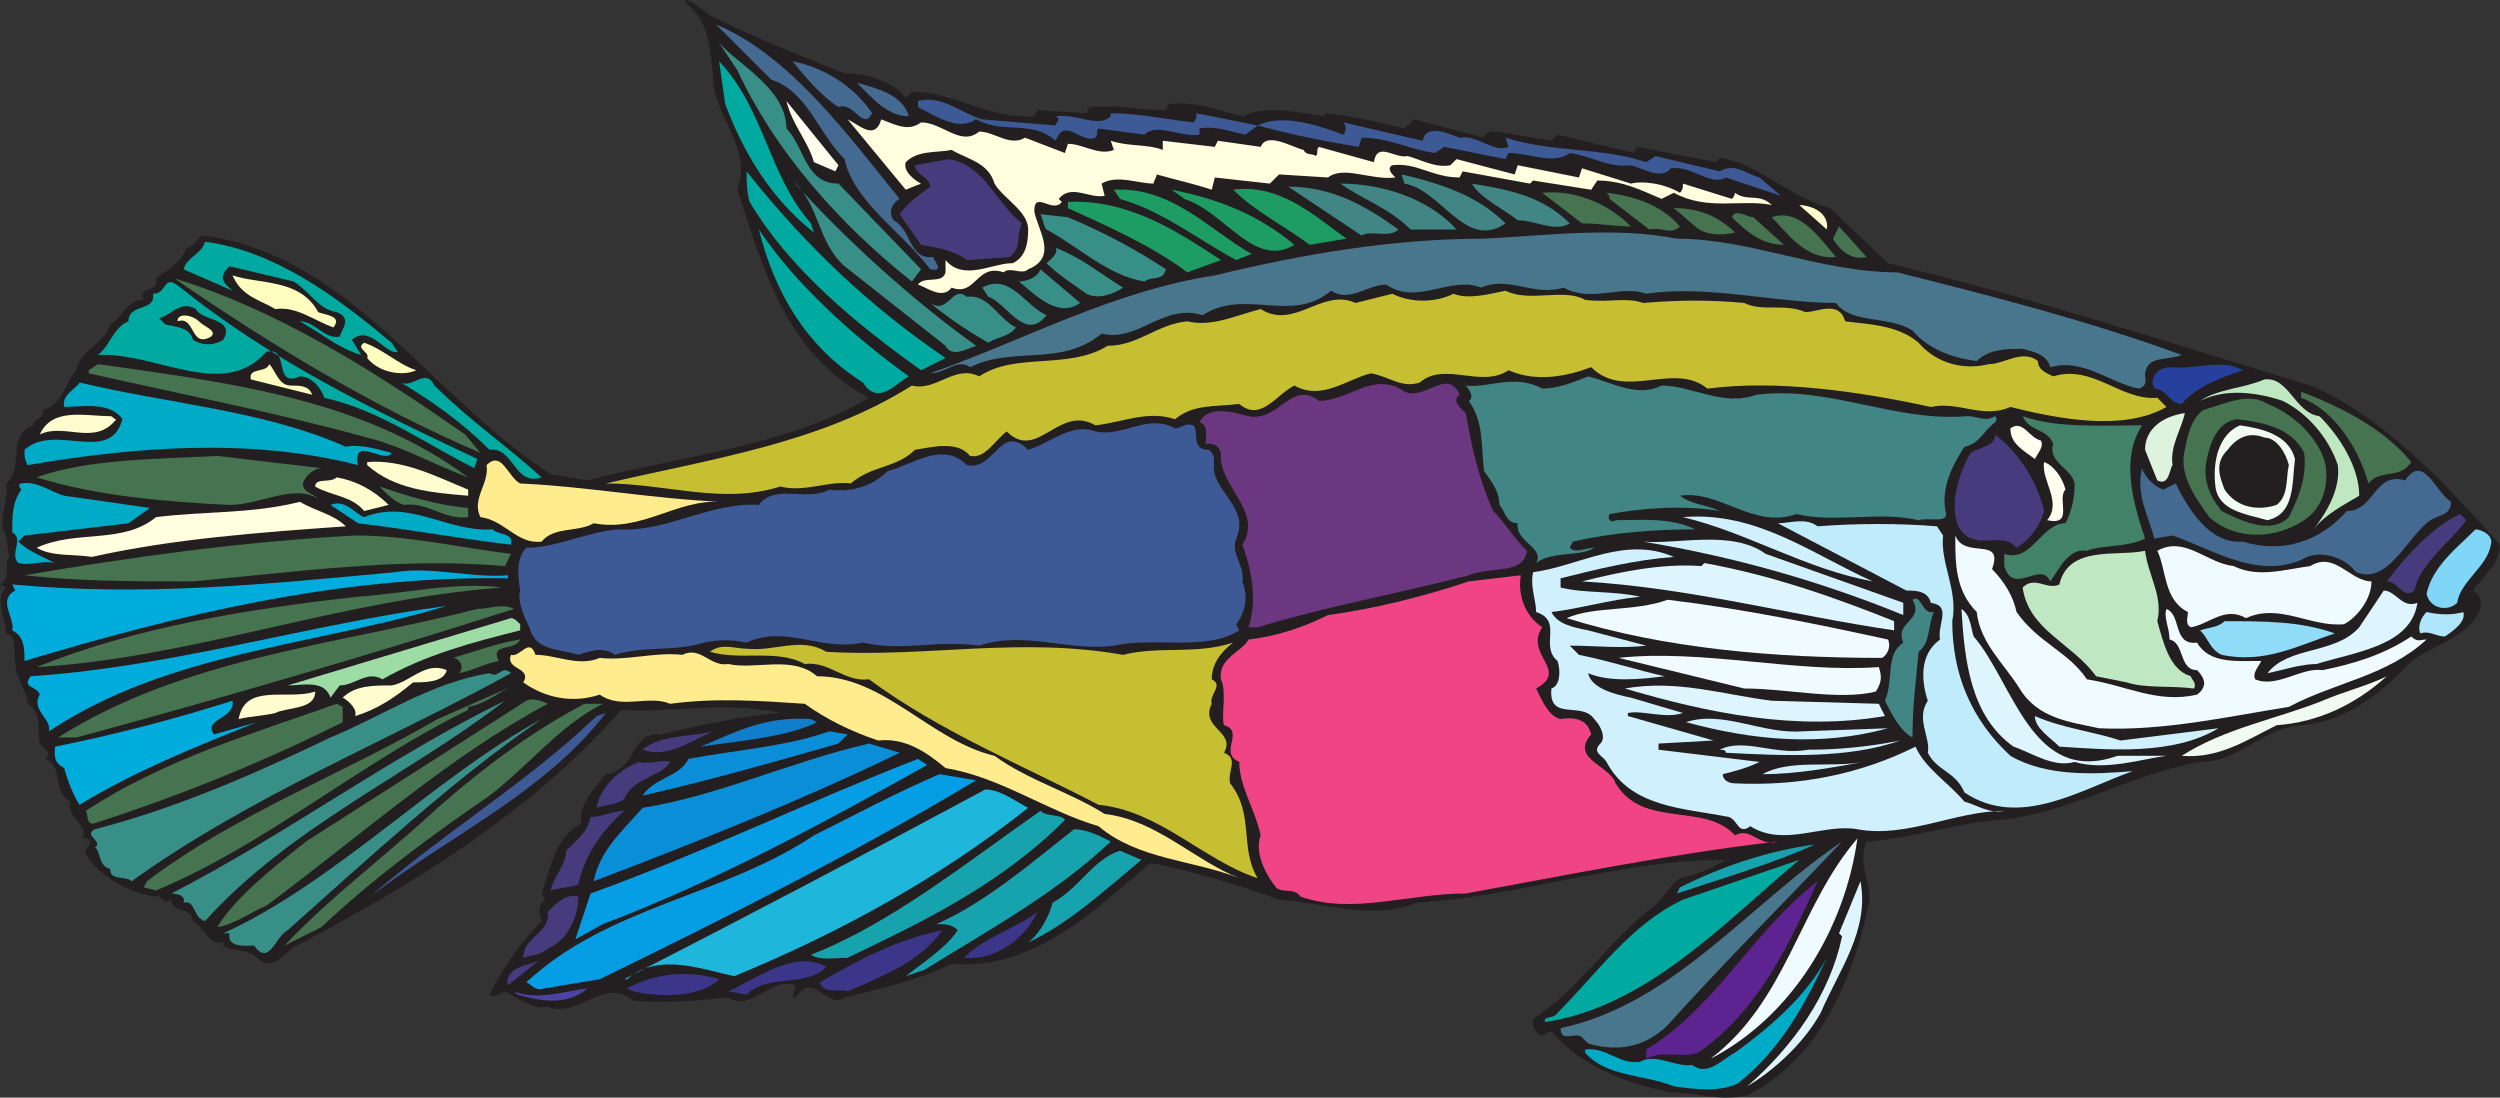 <svg xmlns="http://www.w3.org/2000/svg" width="612.75" height="269.016"><rect width="100%" height="100%" fill="#333333" stroke="none"/><path fill="#231f20" fill-rule="evenodd" d="M409.5 267.75c-11.25-2.25-22.5-6.75-29.25-15-.75 0-2.25 1.5-3 .75-1.5-.75-1.5-2.25-1.5-3.75 9.75-6 18-18 27.75-26.25 3.75-2.25 5.25-6 8.25-8.25 3.75-.75 7.5-2.25 11.25-4.5-26.25 0-50.25 9-75.75 10.5-11.25 4.5-22.5 0-33.75-.75-10.5-3.75-20.25-6.75-31.5-9-14.25 12-28.5 26.25-48.75 24.75-7.5 3.75-17.25 6-26.25 8.25-4.5 3-7.5-6.75-12 0h-.75l.75-3c-6.75-2.25-10.5 6.75-16.5 3-7.5.75-15.75 1.5-23.25.75-7.5-6-13.5 4.5-21 1.5-3.75.75-7.5-2.25-10.5-3.75-1.5.75-3 1.5-3.75.75 3-6 7.5-12.75 12.75-18-.75-2.25-.75-3.75.75-5.25l-.75-1.5c2.25-6 3-13.5 9.75-17.25-.75-4.5 3-8.25 6-12 7.5-.75 6-10.5 13.5-9.75 9.75-2.25 19.5-4.5 29.25-5.25-13.5-3-25.5 0-39-.75-22.5 25.5-51 42.75-79.5 57.75-3 1.5-5.25 6-9 3.75-2.25-3-6.75-2.25-9-3.75V231c-3.75.75-4.5-3.75-7.5-5.25 0-3.75-5.25-1.5-5.25-5.25-2.25 1.5-2.25-1.5-3.75-.75C31.5 219 24 214.5 21 209.25c-.75-1.5 3-3 0-3.75h-.75c1.5-3.75-3.75-4.5-3-9-4.5-2.25-1.5-8.25-6-10.5 1.5-1.5 0-2.25-1.5-3.75-.75-3 .75-7.5-3-9.75 0-3-3-6-3-10.5-.75-2.25.75-6-2.25-6.75 0-3.75-3-8.25 0-11.25l-1.5-.75c3-1.5.75-4.5 2.25-6.75-.75-2.25 0-4.5-1.5-6.75-.75-3.75 1.5-7.5.75-11.25 4.5-3.75 0-12 6.75-14.25-.75-1.5 3-1.5 2.25-3.75 5.25-1.5 5.25-6.75 8.25-9.75.75-5.25 6.75-6 8.25-11.25 3-1.5 3.75-6 8.25-6-1.5-3.75 3.75-1.5 3-5.25 3-2.25 6-3.75 7.5-7.5 2.25 0 2.25-3 4.5-3 36 5.25 54.75 39 84.75 58.5l9 1.5c22.5-6 48.75-8.25 69-20.25-20.25-10.5-26.25-32.25-32.25-51 3.75-10.5-6-18-6-27.75C174 12 174 5.25 168 .75V0c1.5 0 3.75 2.25 6 3.75C184.5 9 195.75 13.5 207 18c5.25 0 11.25 1.5 15 6l1.5-1.5c10.5 0 18.75 6.75 30 6l.75-1.5 12 .75.75-1.5c6.75-.75 12 .75 18.75.75l.75-1.5c6.75-.75 12 1.5 18 3 6.75-3 13.5-.75 20.25 0v-.75c6.75.75 13.5 2.25 19.5 3.75l2.25-2.25 17.25 4.5c0-1.5 2.25-1.5 3-1.5l13.5 2.25 1.5-1.5 18.75 4.5.75-1.5 19.5 3.75c.75-2.25 3 0 5.25 0 7.5 3 14.25 9 22.5 11.25l14.25 13.5c34.5 8.25 69 19.5 103.5 30 18 7.5 33.75 24.75 46.5 39 0 4.5-3.75 7.5-6.75 11.25 3 1.5 2.25 4.5.75 6.75-4.5 6-11.25 6.75-16.5 11.25-6.75 7.5-15.75 14.25-26.25 15-9.75.75-15 9-24.75 9-17.25 3-32.25 12.75-49.5 14.25-10.5.75-21 4.5-32.25 5.25-2.25 4.5.75 9.75.75 14.25-3.75 18.75-12 39-30 48-6.75 1.5-12.75-.75-18.75-.75"/><path fill="#00abc8" fill-rule="evenodd" d="M388.5 258v-.75c5.25-.75 8.25 3.75 13.5 3 3.75-2.25 9 1.5 12.75.75 3.75 3 7.5-1.5 10.5-3 8.25-6 17.25-13.5 22.5-23.25C442.5 246 436.5 257.25 426 265.5c-4.5 2.25-10.5 1.5-15.75.75-7.5-3-16.5-2.25-21.75-8.25"/><path fill="#def5fd" fill-rule="evenodd" d="m451.5 229.5-.75-.75L456 216c2.25 12-5.25 21.75-9.75 32.25-3.75 6.75-10.5 13.5-18 18 11.25-9.75 20.25-22.5 23.25-36.75"/><path fill="#f0fbff" fill-rule="evenodd" d="M419.25 259.5c18.75-14.25 21.75-37.5 36-54-3 21.75-15.75 43.5-36 54"/><path fill="#5d2491" fill-rule="evenodd" d="M403.5 259.5v-2.25c17.25-10.5 26.25-29.25 42-41.25-6.75 15-14.25 31.5-29.25 42-4.5 1.5-8.25-.75-12.75 1.5"/><path fill="#48768d" fill-rule="evenodd" d="M387.75 254.25c-1.5-1.5-5.25 1.5-5.25-2.25 27.75-6 45.75-30 69-45.75-14.25 15-29.25 30-42.75 45-5.25 5.25-12 6.75-19.5 4.5l-1.5-1.5"/><path fill="#00aaa0" fill-rule="evenodd" d="M378.75 250.5c-.75-1.5 2.25-.75 3-2.25 9.75-9.75 18-21.75 30.75-27.75l28.5-9.75c-18.75 15.75-37.5 36-62.25 39.75"/><path fill="#4b44a3" fill-rule="evenodd" d="M126 243c6 2.25 12 0 18-.75-5.25 4.5-12 3-17.25 1.5L126 243"/><path fill="#3b3689" fill-rule="evenodd" d="M153.75 242.25c6.75-3.75 15-4.5 22.5-2.25-4.5 4.5-14.25 4.5-21 3l-1.5-.75m24.75.75c6.75-3 16.5-10.5 24-6-5.25 5.25-14.25 1.5-19.5 6.75l-4.5-.75m22.5-2.25c9-5.25 18.75-10.5 30-12.75-6 8.25-15 11.25-23.25 15-2.25-.75-6 .75-6.75-2.25"/><path fill="#059de3" fill-rule="evenodd" d="M129 240.75c20.25-18.75 48-21 70.5-36 10.5-5.25 20.25-10.5 30.75-15l9 1.5c-30 18-61.5 33.75-92.25 48.75l-13.5 2.25c-2.25.75-3-.75-4.5-1.5"/><path fill="#463c7d" fill-rule="evenodd" d="m129.75 236.25 2.25-.75-7.5 6c-.75-3 2.25-4.5 5.25-5.25"/><path fill="#1eb6db" fill-rule="evenodd" d="M153 240c29.25-15 59.25-30.75 88.5-46.5 3.75 0 7.5 3 10.5 4.5-21.75 17.25-46.5 30.75-72 41.25-7.5-1.5-18.75-6-26.25.75H153"/><path fill="#17a3ae" fill-rule="evenodd" d="M234.75 228c-1.5-1.5-3-1.5-5.25-1.5 12-5.25 23.25-15 33.75-23.25 3 0 6 1.5 9 3-13.5 12.75-30 21.75-45.75 31.5l-4.5 1.5c3.75-3 9.75-6.75 12.75-11.25"/><path fill="#3b3689" fill-rule="evenodd" d="M236.25 234.75c5.25-5.25 13.5-7.5 18-11.25-3 6.75-10.5 12-18 11.25"/><path fill="#17a3ae" fill-rule="evenodd" d="M198.75 234c19.5-7.5 39-23.25 56.25-35.25 1.5 1.5 5.25.75 6 2.25-15.75 15.75-34.5 24.75-53.25 33.75-3 0-6.75.75-9-.75"/><path fill="#463c7d" fill-rule="evenodd" d="M128.25 234.75c0-5.25 6.75-6 6-11.25 2.25-2.25 4.5-4.5 7.5-3.75 0 4.5-2.25 10.5-7.5 12.75-1.5 1.5-3.75 1.5-6 2.25"/><path fill="#388f88" fill-rule="evenodd" d="M56.25 228.75h-1.5c27.75-12.75 51.75-38.25 78-52.5-21 14.25-42 33.75-62.25 51.75-3 1.5-4.5 9-8.25 3.75-1.5 0-6.75.75-6-3"/><path fill="#477450" fill-rule="evenodd" d="M107.25 198c12-10.5 23.25-18.75 36-25.5h4.5c-10.5 5.25-18 15-27.75 22.5-14.25 9.75-28.5 20.25-41.25 32.25l-9 4.5c11.25-12 25.5-22.5 37.5-33.75"/><path fill="#17a3ae" fill-rule="evenodd" d="M258 221.25c6.75-3.75 9.75-10.5 16.5-12.75l5.25 2.25c-9 7.5-18 15.75-27.75 20.25 3-2.25 5.25-6.75 6-9.75"/><path fill="#059de3" fill-rule="evenodd" d="M144.75 219c27-9.75 53.25-22.5 80.25-33l2.25 1.5c-25.5 14.25-51.75 28.5-79.5 39l-6.75 3.75 3.75-11.25"/><path fill="#477450" fill-rule="evenodd" d="M53.25 227.25c4.5-7.5 14.25-15 21.75-21l54-34.5c1.5-.75 3.75 0 5.25.75-24 12.75-45.75 32.25-69 49.5-3.75 1.5-7.5 4.5-12 5.25"/><path fill="#388f88" fill-rule="evenodd" d="M45 221.25c.75-2.25-3-2.25-3-2.25 27.75-14.25 54-33.75 81.75-47.25-23.25 18-52.5 30.75-73.5 54-3-.75-2.25-5.25-5.25-4.5"/><path fill="#f14485" fill-rule="evenodd" d="M318.75 219.75c-1.5-2.25-4.5-.75-6-2.25-3-3.75-5.25-9-3.75-12.75-1.5-6.75-5.25-12-5.25-18-5.25-2.25 1.5-7.5-3.75-9-.75-2.25.75-8.25-.75-11.25-.75-5.25 5.25-6.75 6.75-9.75 6.75-.75 13.5-3 19.5-6 11.25-1.5 23.25-4.5 34.5-8.25l12.75-1.5c-.75 4.5.75 9.75 5.25 12.75-4.5 6.75 6.75 10.5-1.5 15 1.5 3 3 6.75 6 7.5 4.5-.75 6.75.75 7.5 3.75-5.25 6 4.5 7.5 6 12 6.75 11.25 21.75 4.5 29.25 12.75 3.75-2.25 6 3 10.5 1.5-26.25 3-51.75 8.25-76.5 12.75-14.25 0-27.75 5.25-40.5.75"/><path fill="#3d5996" fill-rule="evenodd" d="m146.25 175.5 2.25-.75c-15 19.5-38.25 30-57.75 45 18-15.75 38.25-27.75 55.5-44.25"/><path fill="#463c7d" fill-rule="evenodd" d="M135 218.25c.75-3.75 3.75-6 3.75-9.75 3-3 5.25-4.5 6-8.25 3 0 5.25-1.5 8.25-1.5-6 5.25-9.75 11.25-11.25 18-1.5.75-4.5.75-6.75 1.5"/><path fill="#477450" fill-rule="evenodd" d="M36 216c21.75-16.5 48-26.25 71.25-39.75L126 168c-3.75 1.5-6.75 4.5-11.25 5.25v.75c-26.25 12.75-49.5 33-76.5 44.25l-3-.75.75-1.5"/><path fill="#17a3ae" fill-rule="evenodd" d="M411.75 217.5c10.5-5.25 21.75-9 33-10.5-9.75 4.5-22.5 8.25-33.75 12l.75-1.5"/><path fill="#388f88" fill-rule="evenodd" d="M27 213c-3-.75-2.25-4.5-3.75-5.25 2.25-1.5-3-3 0-4.5 20.25-5.25 39-13.5 57.75-22.5 12.75-5.25 24.75-13.5 39-15.75 2.25 1.5 3-2.25 5.25 0-30 16.5-63.75 30-93 51-1.5-1.5-5.25 0-5.25-3"/><path fill="#0b8ed8" fill-rule="evenodd" d="M157.5 198c18.75-3 36-11.25 55.5-15.75l7.5 2.25c-24.75 12-49.5 21.75-75 31.5 1.5-7.5 6.75-12 12-18"/><path fill="#c7bf32" fill-rule="evenodd" d="M269.25 197.25c-18.75-9.75-39-18-56.25-30.75-6 .75-9.75-4.5-15.75-3.75-6.75-3.75-15.75-.75-23.25-3 3-2.25 6-.75 9-.75 6.75.75 13.5-3 19.5.75 24 1.5 47.25-3.75 72.75.75 9-2.25 18 0 27-3-3 2.25-5.25 5.25-5.25 9 3 1.5-.75 3.75 0 6-3 6 6 6.75 3 12 3.75 1.5.75 4.5 1.5 7.5 6 7.5 2.25 15.75 6.75 23.25-13.5-4.5-24-16.5-39-18"/><path fill="#feec8e" fill-rule="evenodd" d="M269.25 202.5c-12.75-3.75-24-12-37.5-14.25-4.5-3.75-9.75-7.5-16.5-6.75-6.75-2.25-12.75-5.25-18-9-11.25-.75-21.75-1.5-33 0-5.25-2.25-12 1.5-17.25-2.25-6.75 2.25-13.5.75-18.75-3 2.25-3.75-4.5-3-3-6.75 2.25.75 4.5-4.5 6 0 5.25 0 10.5 3 15.75.75 6.75.75 13.5-1.5 20.25-.75 4.5-2.25 6.75 3 11.25 2.25 6.75 1.5 15.75-2.25 21.75 3 16.5 0 27.75 15.75 43.5 19.5 8.25 6 18.75 9 27 14.25 12.75 1.5 21.75 11.25 33 15.75-11.25-4.5-24.75-4.5-34.5-12.75"/><path fill="#cff0fc" fill-rule="evenodd" d="M429 202.5c-3 2.25-3-1.5-5.25-2.25-11.25-2.25-24-2.25-30-13.5-.75-1.5-3.75-2.25-1.5-4.5 1.5-1.5 0-4.5-1.5-6-3-4.5-11.25.75-10.5-7.5 2.25-.75 2.25-4.5 1.5-6.75-4.5-3.75 1.5-9.75-5.25-12 0-3-1.5-6-.75-9.75 11.25-1.5 22.5-9 34.5-3.75-9.75.75-18.75 3-27.75 5.25V144c6 1.5 12.75.75 19.5 2.25-7.5.75-15 3-21.75 3.75 1.5 3 5.25 3.75 9 4.5l14.25 3.75c-6 .75-12.75 0-18.75 0l2.25 2.25c7.5 1.5 14.25 3.75 21 5.25-6 .75-13.5 1.5-18.75-.75.75 3.75 6.75 5.25 10.5 6l12.75 3.75c-4.5 1.5-9.75-.75-13.5 0v.75l21 6-13.5.75v1.5l24.75 3c-3 1.5-6 2.25-9 3 0 1.5 1.5 2.25 3 2.25 15.75.75 30.75-2.25 44.25-9 2.25 5.25 8.25 9 12 13.5 3 .75 6 3 9.75 2.25-12 0-24 6.75-36 4.5-8.25-1.5-18 4.5-26.25-.75"/><path fill="#477450" fill-rule="evenodd" d="M21 198.75C40.5 186 61.5 180 82.5 172.5l1.5.75V177c-19.5 9.75-39.75 18-60.75 24.75-2.25.75-1.5-2.25-2.25-3"/><path fill="#463c7d" fill-rule="evenodd" d="M146.25 198c.75-5.25 6-9.75 10.5-11.25 3 .75 5.25-.75 7.5 0-2.25 3.75-9 3.75-11.25 9-1.5 1.5-4.5 1.5-6.75 2.25"/><path fill="#00acdb" fill-rule="evenodd" d="M15.75 188.25c-3-1.5-2.25-3.75-2.25-5.25 15-3 29.25-6.75 43.5-11.25.75 4.5-7.5 4.5-4.5 8.25l10.5-3c-15 6-30 12-43.5 20.25-1.5-2.25-3-6-3.75-9"/><path fill="#bfebfb" fill-rule="evenodd" d="M472.5 184.5c.75-3.75-3-8.25 0-12.75-1.5-4.5-2.25-11.25 3-15-.75-3.75 3-8.25-2.25-9-.75-3-3.75-3-6-3l-31.5-16.5c3 0 6.75-1.5 9.75.75 9.75-.75 20.25-.75 29.25 0l1.5 2.25c-.75 6.75 3.75 13.5 2.25 21 0 12.75 4.5 24 14.25 33 9 5.25 21 4.5 30 3.75-12.75 4.5-27.75 14.25-41.25 5.25-2.25-5.25-6.75-5.25-9-9.75"/><path fill="#0b8ed8" fill-rule="evenodd" d="M157.5 195c3-4.5 9-4.5 11.25-9 12-2.25 24-3 34.5-6.75l4.5.75-2.25 2.25c-15.75 4.5-31.5 9-48 12.75"/><path fill="#cff0fc" fill-rule="evenodd" d="M432 189.75c6.75-3.75 16.5-1.5 24.75-3-8.25 1.5-16.5 3-24.75 3"/><path fill="#def5fd" fill-rule="evenodd" d="M493.5 183c-10.5-7.5-12-21-12.75-33.75 2.25 1.5 2.25 4.5 3 6.75 9.75 11.25 14.25 36.75 35.25 29.25h12c-6 .75-15 3.75-22.5 1.5-5.25 1.5-10.5-2.25-15-3.75"/><path fill="#463c7d" fill-rule="evenodd" d="M157.5 183.75c4.5-3.75 11.25-3 17.25-4.5-5.25 2.25-11.25 6.75-17.25 4.5"/><path fill="#f0faf0" fill-rule="evenodd" d="M534.75 185.25c10.5-6.75 23.25-9 34.5-13.5 5.25-2.25 11.25-3.75 15.75-6-7.5 6.75-16.5 11.25-27 12-7.5 3.75-14.25 8.25-23.25 7.5"/><path fill="#cff0fc" fill-rule="evenodd" d="M421.5 183.75c6-3 13.5 1.5 21.75 0 7.5 0 15-.75 22.5-2.25-12.75 4.5-28.5 3.75-42.75 3 0-.75-.75-.75-1.5-.75"/><path fill="#117ecc" fill-rule="evenodd" d="M171.75 183c9-3.75 15.75-7.5 27-6.75l1.5.75c-7.5 3.75-18.75 4.5-28.5 6"/><path fill="#cff0fc" fill-rule="evenodd" d="M498.75 175.5c6.75 3 14.25 3.75 21 6l24-3c-11.25 6.75-27 5.25-39 4.5-2.25-2.25-6-4.5-6-7.5"/><path fill="#477450" fill-rule="evenodd" d="M14.25 180.75c30.75-19.5 67.5-22.5 102.75-31.5 3 0 6-1.5 9 0C90.75 160.5 54.75 171 18.75 180.75h-4.5"/><path fill="#cff0fc" fill-rule="evenodd" d="M413.25 177c9-3 18.75 3 28.5 2.25l21-.75c-16.5 4.5-33 3-49.5-1.5"/><path fill="#00acdb" fill-rule="evenodd" d="M9.75 170.25c-.75-2.25-4.5-1.5-2.25-4.5C42 163.5 75.75 153 109.5 148.5c-32.25 9.75-68.25 11.25-97.5 30.75.75-3-4.5-5.25-2.25-9"/><path fill="#418584" fill-rule="evenodd" d="M462 171.75c2.25-5.25 0-11.25 4.5-14.25-2.25-5.25 5.25-5.25 2.25-10.5 2.25-1.5 2.25 3.75 5.25 3-1.5 3-.75 7.5-3.75 9.75-.75 8.25-1.5 13.5-1.5 21-3-1.5-5.25-6-6.75-9"/><path fill="#f0fbff" fill-rule="evenodd" d="M495 168.75c-3.75-6-9.75-11.25-10.5-18.75-5.25-5.25-5.25-12-5.25-18v-.75c2.25 6 12 0 9 8.25 3 3 5.25 6.75 6 10.5 5.25 7.5 12.75 9.75 17.25 16.5 9.75 1.5 17.25 6 27 3.75 3-2.25 1.5-4.5 0-6-4.5 0-3-6.75-6.75-7.5 0-3-1.5-5.25-.75-7.5 3.75 1.5 1.5 9 7.5 8.25 3 5.25 9.75 4.5 15.75 4.5-.75 1.5-2.25 3-1.5 4.5 5.25 2.25 11.25-3 16.5-2.25 7.5-1.5 15-3.75 21.75-8.25 1.5 1.5 2.25.75 3.75.75-9.75 9-22.5 10.5-33.75 16.5-14.25 2.25-30.75 6-46.5 5.25-6.75-1.5-15-2.25-19.5-9.75"/><path fill="#fffdcf" fill-rule="evenodd" d="M58.5 176.25c1.5-9 12-4.5 18.75-6.75 0 4.5-6.75 3.75-9.75 5.25-3 .75-6 .75-9 1.5"/><path fill="#def5fd" fill-rule="evenodd" d="M398.25 168.75c12.75-2.25 24 1.5 36 3l26.25.75 1.5 3c-21.75 3.75-43.5-.75-63.75-6.75"/><path fill="#fffdcf" fill-rule="evenodd" d="M87 175.5c.75-1.5-1.5-3.75-3-4.5 3-3 7.5-3 12-3 4.5-.75 8.25-6 13.5-3.75-.75 3-5.25 3-8.25 3-4.5 3.75-9 6.75-14.25 8.25"/><path fill="#9edca6" fill-rule="evenodd" d="m70.5 168 54.75-16.5c.75 0 1.5.75 2.25 1.5v1.5c-12 3-23.25 6-33.75 12C90 164.25 87 168 83.25 168L81 171c-1.5-4.5-6.75-3-10.5-3"/><path fill="#f0fbff" fill-rule="evenodd" d="M396.75 161.25C417 159 440.25 165 460.5 163.5c.75 2.25.75 3.75-.75 6-9 2.25-21.75-.75-32.25-.75l-30.75-7.5"/><path fill="#bfe8c2" fill-rule="evenodd" d="M513.75 165.75c-6-8.25-16.5-11.25-18-21.75 3-3 6 .75 9-.75 2.25-9.75 14.25-6.75 21-8.25.75 6 4.5 11.25 3 17.25 1.5 5.25 3 12 8.25 13.5 0 .75 1.5 1.5.75 3-6-.75-12 0-16.5-1.5l-7.5-1.5"/><path fill="#477450" fill-rule="evenodd" d="M112.5 165c1.5-1.5 0-3.75-1.5-3.75 5.25-1.5 11.25-3.75 16.5-4.5-1.5 3-7.5.75-5.25 5.25-3.75.75-6 2.25-9.75 3M9 163.5c24-9.75 51.75-14.25 78.75-17.25 11.25-.75 24-3.75 35.25-2.25-39.75 3-75.75 17.25-114 19.5"/><path fill="#def5fd" fill-rule="evenodd" d="M555.75 165c5.25-6.75 16.5-4.5 22.5-11.25l6-9c3 0 4.5 4.5 8.25 3-1.5 10.5-15 12-24.75 15-3.75 0-8.25 1.5-12 2.25"/><path fill="#00acdb" fill-rule="evenodd" d="M6 162c0-3 0-6-3-7.5.75-3-3.75-7.5.75-9.75l-.75-1.5c32.25 3 61.5 0 93.75-3 9-1.5 18.75 1.5 27.75.75v.75c-41.25-.75-81 9-118.5 20.25"/><path fill="#f0fbff" fill-rule="evenodd" d="M384 151.5c6.75-3 16.5-1.5 24.75-4.5 18.75 2.25 36.75 6 54 9.75.75 1.5 0 3.75-1.5 4.5C435 161.25 408 159 384 151.5"/><path fill="#3d5996" fill-rule="evenodd" d="M141.75 160.5c-4.5-1.5-10.5-.75-12-6.75-1.5-3-3-6.75-2.25-9-.75-4.5-.75-8.25 1.5-10.5 7.5 0 14.25-3.75 22.5-4.5 12 .75 22.5-6.75 34.5-6 3.75-5.25 12-.75 17.25-3.75 5.25.75 10.5-.75 14.25-4.5 6-1.5 13.5-7.5 19.5-1.5 6.75 1.5 8.25-10.5 15-3.75 5.25-1.5 10.5-6.75 16.5-4.5 6.75 1.5 12.75-4.5 19.5-.75 1.5 0 2.25-1.5 4.5-.75 1.5 1.5-.75 6 3.75 6 2.25 1.5.75 3.75 1.5 6 1.5 5.25 8.25 9 5.25 15.75-1.5 3.75 2.25 6.75 1.5 10.5 1.5 3.75.75 7.5-1.5 10.5l.75 1.5c-8.25 5.25-21 1.5-30.75 3.75-11.25 1.5-21.75-3.75-33 0-10.5-1.5-18.75 1.5-28.5-.75-10.5 2.25-18.75-4.5-28.5 0-3.75-.75-6.75-.75-10.5 0-6.75 2.25-15 .75-21.75 3-3-2.25-6.75-.75-9 0"/><path fill="#8fdbf8" fill-rule="evenodd" d="M539.25 154.5c2.25-.75 4.5-.75 6-2.25 9.75 0 18.75 0 27 3-9 3-17.25 7.5-27.75 5.25-3-1.5-3-3.75-5.25-6"/><path fill="#b0e6fb" fill-rule="evenodd" d="M593.25 155.25c-.75-1.5 0-3.75 1.5-5.25 3 .75 6.75.75 9 0 .75 2.25-2.25 4.5-4.5 6-2.25 0-3.75-1.5-6-.75"/><path fill="#def5fd" fill-rule="evenodd" d="M387.75 142.5c9-2.25 19.5-4.5 29.25-3.75l.75-.75c16.5 3 31.5 8.25 46.5 14.25v2.25c-25.5-3.75-50.25-10.5-76.5-12"/><path fill="#6c3781" fill-rule="evenodd" d="M306 153.75c2.25-6.75.75-14.25-1.5-20.25 5.25-8.25-6-14.25-5.25-22.5-.75-2.25-2.25-2.25-3.75-2.25 0-2.25.75-4.5-1.5-5.25 2.25-4.5 9-2.25 12-1.5 7.5 1.5 10.5-9 17.25-3.75 7.5 0 13.5-7.5 21-2.25 5.25 2.25 10.5-6 13.5.75-2.25 1.5.75 3.75 1.5 4.5 1.5 8.25 3 15.75 6.75 24 3 3 4.5 6 8.25 9.75-.75 6-9 3.75-14.25 6-17.25 4.5-34.5 7.5-51.75 12.75H306"/><path fill="#f0fbff" fill-rule="evenodd" d="M536.25 150c-6-3-5.25-10.5-7.5-15 6.75-3.75 12 3 18.75 3.75 6 3 12.75.75 18.75 0 6-3.75 9.75 3.75 15 3.75 0 4.5-3.75 9-6.75 10.5-8.25.75-15.75-5.25-24-1.5-5.25-3-9 1.5-13.5 2.25-1.5-.75-.75-2.25-.75-3.75"/><path fill="#cff0fc" fill-rule="evenodd" d="M402.75 132.75c8.25.75 21.75-3 30 3l33.75 12v3c-20.25-8.25-41.25-14.25-63.75-18"/><path fill="#7fd6f7" fill-rule="evenodd" d="M594.75 145.5c1.5-6.75 7.5-11.25 12-15.75 1.5 0 4.5 1.5 3.75 3.75-.75 5.25-7.5 9-8.25 14.25-2.25 2.25-6.75 1.5-7.5-2.25"/><path fill="#463c7d" fill-rule="evenodd" d="M585 142.5c4.5-6 11.25-13.5 18-16.5l1.5 1.5c-4.5 6-11.25 10.5-12.75 17.25-3 2.25-3.75-2.25-6.75-2.25"/><path fill="#477450" fill-rule="evenodd" d="M6 141c26.25-4.5 53.25-8.25 81-9.75 13.5 0 25.5 3 38.25 4.5l-1.5 3c-25.5-2.25-51.75 1.5-76.5 3.75-15 0-27.75 0-41.25-1.5"/><path fill="#cff0fc" fill-rule="evenodd" d="M412.5 126.75c18-1.5 31.5 9 46.5 15.75-16.5-3-30.75-12-46.5-15.75"/><path fill="#428269" fill-rule="evenodd" d="M491.25 138.75v-3c6.75 2.25 9-7.5 15-7.5 1.5-3 2.25-6 2.25-9.75-.75-3.75-6.75-5.25-5.25-9.75-1.5-3.75-6-3-7.5-6.75 8.25 3 19.5 2.25 29.25 2.25-5.25 8.25-2.25 18.75.75 27.75-4.5 2.25-10.5 1.5-14.25 3-4.5-.75-6.75 4.5-9 7.5-2.25-5.25-9 3.75-11.25-3.75"/><path fill="#446a92" fill-rule="evenodd" d="M565.5 136.5c-11.25 6-22.5-1.5-33-5.25l-4.5.75c-1.5-6-4.5-10.5-3-17.25.75 2.25 3 4.5 5.25 5.25l3-1.5c3 6 8.25 15 16.5 14.25 9.75 3 18.75 0 25.5-7.5 6.75 0 6.75-9.75 14.25-7.5 4.5-6.75 7.5 3 11.25 5.25 0 3.75-3.75 3-6 5.25-5.25 4.5-9.75 15-17.25 12-3-3.75-8.25-5.25-12-3.75"/><path fill="#00abc8" fill-rule="evenodd" d="M3 130.5c0-3.75 0-7.5 2.25-10.5-.75-.75-.75-1.5 0-1.5 3.75-.75 7.5 2.25 10.5 3l21 3-5.25 3.75-25.5 3-1.5 1.5c2.25 2.25 6 3.75 9 5.25-3-.75-6 .75-9 0-2.25-2.25 1.5-6-1.5-7.5"/><path fill="#418584" fill-rule="evenodd" d="M372 128.25c-3 0-3-3-4.5-4.5 0-3-1.5-5.25-3.75-8.25-.75-6 0-12-3.75-17.25 1.5-.75 0-3-.75-3.75 5.25.75 12-3 18.75.75 3.75 0 7.5-1.5 11.25-3 6 1.5 12 5.25 18 2.25 7.5 0 15 5.25 23.25 2.25 18-2.25 33.75 6.75 51.75 5.25 2.25 0 4.5 1.5 6.75 0 .75.75 0 1.5 0 1.5-3 2.25-3.75 5.25-7.5 6-3 4.5-6 10.5-4.5 16.5 0 2.25-4.5.75-6.75 1.5-9.75-2.25-20.25.75-30-1.5-10.5 3.75-18.75-6-28.5-4.5 3 2.25 6.75 2.25 9.75 3.75-9-1.5-18.75-.75-27 .75-.75 1.5.75 2.25 1.5 1.5 6 0 13.5-.75 19.5 2.25-9.75 0-20.25.75-30 3l-.75 1.5c1.5 1.5 3.75 0 6 0-3 2.25-10.5.75-14.25 3.75 2.25-3.75-5.25-5.25-4.5-9.75"/><path fill="#fffede" fill-rule="evenodd" d="M9 134.25c9.75-4.5 21-.75 29.25-7.5 12-1.5 23.25-.75 35.25-3.75 3.75 2.25 8.25 3 11.25 6-21 1.5-42 3-62.25 7.5-4.5-.75-9.75 0-13.5-2.25"/><path fill="#00abc8" fill-rule="evenodd" d="m87.75 128.25-6.75-4.5c3.75-1.5 6 2.25 8.25 3 11.25-4.5 20.25 3.75 31.5 3 1.5 1.5 5.25.75 4.5 3.75-12.75-1.5-24.75-3.75-37.5-5.25"/><path fill="#463c7d" fill-rule="evenodd" d="M480 129c-2.25-5.25 0-12.75 3-18 2.25-1.5 6-1.5 6-4.5 6 4.5 10.5 12 12 18.75-.75 3-3 6.75-6.75 9-3.75-4.5-10.5 1.5-14.25-5.25"/><path fill="#feec8e" fill-rule="evenodd" d="M117.75 126.75c-2.25-4.5 2.25-8.25 1.5-12.75 3.75-3.75 5.25 3 8.25 4.5 16.5.75 32.25 3.75 49.5 4.5-11.25-.75-19.5 7.5-31.5 5.25-3.75 2.25-9.75.75-12.75 4.5-6 .75-9-5.25-15-6"/><path fill="#477450" fill-rule="evenodd" d="M541.5 126.75c-3.75-5.25-7.5-10.5-6-16.5.75-3.75 1.5-7.5 4.5-9.75 5.25-1.5 11.25-4.5 15.75-1.5 6 2.25 12.75 8.25 14.25 15 .75 5.25-.75 10.5-5.25 13.5-6.75 4.5-16.5 5.25-23.25-.75"/><path fill="#bfe8c2" fill-rule="evenodd" d="M573 114c-2.25-6.75-7.5-12.75-13.5-15.75-6.75-2.25-14.25-3-20.25 0 4.5-3 10.5-3 15.75-5.25 6-.75 7.5 8.25 13.5 9 5.25 5.25 9.75 12.75 9.75 19.5-3.75 2.25-8.25 4.5-11.25 8.25 3-3.75 6.75-9.75 6-15.75"/><path fill="#231f20" fill-rule="evenodd" d="M544.5 125.25c-3-3.75-4.5-7.5-3.75-12 .75-3.75 2.25-9.75 7.5-10.5 6.75.75 13.5 2.25 16.5 8.25.75 6-1.5 11.25-3.75 15.75-4.5 4.5-12 .75-16.5-1.5"/><path fill="ivory" fill-rule="evenodd" d="M501.75 127.5c3.75-4.5-1.5-9.75-.75-14.25 2.25.75 4.5 3.75 5.25 6.75-2.25 2.25 2.25 9-4.5 7.5"/><path fill="#477450" fill-rule="evenodd" d="M99 123.75c-2.25-.75-3.75-2.25-6-4.5 6.75 2.25 13.5 4.5 21.75 5.25v2.25c-6 .75-9.75-3.75-15.75-3"/><path fill="#f0faf0" fill-rule="evenodd" d="M543 119.25c-.75-6 .75-12.75 6-15 5.25.75 12 2.25 13.5 8.25-.75 6 0 13.5-6.75 15-5.25-1.5-12-2.25-12.75-8.25"/><path fill="#fffdcf" fill-rule="evenodd" d="M77.25 119.25c0-2.25 3.75-.75 5.25-2.25 4.5.75 9 3 12.75 6.75l-6 1.5c-3-3.75-8.25-3.75-12-6"/><path fill="#477450" fill-rule="evenodd" d="M9 117c12-4.5 30-4.5 44.25-5.25l25.5 3c-1.5 0-3.75 1.5-4.5 3.75 0 2.25 2.25 2.25 3.75 3.75-6-3.75-14.25 1.5-21.75 1.5C40.5 123 23.25 121.5 9 117"/><path fill="#231f20" fill-rule="evenodd" d="M545.25 120c-1.5-3.75-2.25-6.75.75-9.75 2.25-3 5.25-4.5 9-3 3 0 5.25 3.75 6 6.75-.75 3 0 7.5-3 9.75-4.5 1.5-9.75.75-12.75-3.75"/><path fill="#fffdcf" fill-rule="evenodd" d="M90 114v-.75c9-.75 17.25 3.75 24.75 6.75v1.5c-9-.75-18-1.5-24.75-7.5"/><path fill="#c7bf32" fill-rule="evenodd" d="M148.5 118.5c25.5-6 52.5-9.75 75-24 6 1.5 10.5-5.25 16.5-2.25 9-6 21.75-1.5 31.5-7.5 7.5 0 12-5.25 19.5-6 6 1.5 12-1.5 18-3 8.25 5.25 15-5.25 23.25-1.5l9-2.25c4.5 2.25 10.5 2.25 15 0 3.75 1.5 9 0 12.75-.75 6 3 14.25-.75 19.5 2.25 6 .75 9.75-.75 14.25.75 9-.75 16.5-.75 24.75 0 4.5 2.25 9.75 0 15 2.25 3 0 8.25-3 9.75 2.25 5.25.75 12.75.75 18 5.25 4.5 5.25 11.25 6.75 17.25 5.25 3.75 0 8.25-3.75 12-.75 0 2.25 2.25 3 3.75 3.75 9.75-3 16.5 6 25.5 5.25l2.25 2.25c-10.5 6-26.25 3-38.25 0-6.75 3-12.75-1.5-19.5 0C456 96 435.75 93 418.5 95.25c-8.25-6.75-20.25 3-28.5-5.25-6 2.25-13.5 3.75-20.25.75-6.75 4.5-15.75-2.25-21.75 3-4.5 1.5-7.5-1.5-12-2.25-6 1.5-12 6.75-18.75 3-4.5 2.25-8.25 9-13.5 4.5-6 .75-11.25 0-15.75 3.75-6.75-2.25-12.75.75-19.5 1.5-9-5.25-14.25 9-21.75 1.5-3 2.25-5.25 6.75-9 6-3-3.75-9-2.25-13.5-1.5-4.5 4.5-10.5 3.75-15.75 8.25-5.25-.75-11.25 2.25-17.25.75-14.25 4.5-27.75-.75-42.75-.75"/><path fill="#477450" fill-rule="evenodd" d="M90 107.25c-21.75-6-45-10.5-68.25-15.75v-.75l2.25-1.5c31.5 4.5 64.5 8.25 90.75 27.75-8.25-3-15.75-7.5-24.75-9.75"/><path fill="#00aaa0" fill-rule="evenodd" d="M120 110.25c-6.75-6.75-14.25-12-21.75-16.5 3 1.5 6-3.75 8.25.75 8.25 8.25 18 15 26.25 22.5-6.75 2.25-6.75-7.5-12.75-6.75"/><path fill="#477450" fill-rule="evenodd" d="M564 97.5V96c9.75 3.75 20.25 9 27 17.25-3 4.5-7.5 1.5-10.5 5.25-2.25-8.25-8.25-18-16.5-21"/><path fill="#def3de" fill-rule="evenodd" d="M525.75 110.25c0-5.25 4.5-8.25 9.75-9-.75 3.75-3.75 8.25-3 12.75-.75.75-.75 5.25-3.75 3.75l-3-7.5"/><path fill="#00aaa0" fill-rule="evenodd" d="M79.5 97.5c-.75-2.25-3-5.25-6-5.25-6.75 3-2.25-7.5-8.25-6-10.5 12-27 0-41.25.75 3-2.25 3.75-6.75 7.5-8.25 0-4.5 6.75-2.25 6-6.75 3.75 0 2.25-5.25 6.75-1.5 22.5 18 47.25 30 72.75 42l-.75 2.25c-12-6-23.25-14.25-36.75-17.25"/><path fill="#00abc8" fill-rule="evenodd" d="M6.75 114C6 112.5 6 111.75 6 110.25c7.5-6.75 21 3.75 24-7.5-3-4.5-10.5-3-14.25-3-.75-3 3-4.5 3.75-6 21.75 5.25 45 6.75 65.25 15.75 3.75-.75 8.25.75 11.25 1.5-1.5 3-9.75-4.5-8.25 3-26.25-6.75-54.75-4.5-81 0"/><path fill="ivory" fill-rule="evenodd" d="M492.75 105c3-2.25 4.5 2.25 7.5 3 .75 1.5-.75 3-1.5 4.5-3-2.25-6-3.75-6-7.5"/><path fill="#477450" fill-rule="evenodd" d="M42.75 68.25C67.5 75.75 91.5 90.75 114 106.5l3.75 4.5c-26.25-11.25-51-26.25-75-42.75"/><path fill="#fffdcf" fill-rule="evenodd" d="M9.75 106.5C12.75 99.75 21 102 27 102c.75 0 .75.75 1.5.75-5.25 6.75-12.75.75-18.75 3.75"/><path fill="#28409d" fill-rule="evenodd" d="M528 95.25c-1.5-3 1.5-5.25 3.75-5.25 6 .75 12.75-2.25 18 .75-4.5 1.5-11.25 3.75-15 8.25-3 0-3.75-3.75-6.75-3.75"/><path fill="#fffcbf" fill-rule="evenodd" d="M61.5 93c-.75-3 3.75-1.5 4.5-3.75 1.5 1.5 2.25 5.25 5.25 5.25 2.25 0 4.5 0 5.25 2.25L61.5 93"/><path fill="#00aaa0" fill-rule="evenodd" d="M186 56.25c9 13.5 23.25 26.25 36.75 36-3 1.5-7.5 7.5-11.25 1.5-14.25-9-21.75-22.5-25.5-37.5"/><path fill="#48768d" fill-rule="evenodd" d="M502.5 90c-.75-3-3.75-3.75-6.75-4.5-3.75 0-8.25 0-11.25 3-6-.75-12-3-15.75-7.5-6-3.75-15-1.5-18.75-6.75-15 0-31.5-4.5-46.5-2.25-6-2.25-13.5 2.25-20.25-1.5-7.5 2.25-13.5-3-20.25 0-7.5-3-15.75 4.5-23.25-.75-4.5 0-9 4.5-13.5 1.5-9.75 8.25-21-.75-31.5 6C285 74.25 279 84 270 81.75c-9.75 8.25-21.75 3-32.25 8.25-3-2.25-6 1.5-9.75 1.5 23.25-8.25 45-20.25 69.75-24 21.75-5.25 43.5-9 66-9 15-.75 32.25-3 47.25 0 18 0 35.25 8.25 54 8.25 24 6 47.25 12 69.75 20.25-3.75 1.5-8.25 0-9 4.5 0 1.5.75 3-1.5 3.75-7.5-1.5-13.5-7.5-21.75-5.25"/><path fill="#fffcbf" fill-rule="evenodd" d="M90 87.75c.75-1.5-3-2.25-.75-3.75 4.5 1.5 8.25 5.25 12.75 6.75-3 1.5-9 .75-12-3"/><path fill="#00aaa0" fill-rule="evenodd" d="M183.75 49.5c-.75-2.25-.75-5.25-.75-7.5 14.25 18 30 33 48.75 45.75l-6 3C210 79.5 193.5 66 183.75 49.5M73.5 78.75c3.75 0 6 4.5 9.75 3.75.75-2.25 3-4.5-.75-6-4.5-.75-6-4.5-10.5-7.5l-15.75-3.75c-.75.75-1.5 1.5-1.5 2.25-.75 1.5 1.5 3 2.25 3.75L45 66c.75-3 4.5-3.75 5.25-6.75C67.5 61.5 82.5 72.75 96 84l1.5 2.25c-3 .75-6.75-6.75-11.25-3L88.5 87c-5.25-1.5-9.75-5.25-15-8.25"/><path fill="#388f88" fill-rule="evenodd" d="M207 65.25c-6.75-6-6-15-12.75-21 12.75 14.25 29.25 29.25 45 40.5-2.25.75-6 3-7.5 0L207 65.25"/><path fill="#231f20" fill-rule="evenodd" d="M40.5 79.5 39 78c3-.75 5.25-4.5 9-2.25 1.5 3 9.75 2.25 6.75 7.5a6.813 6.813 0 0 1-7.5 0c-.75-3-3.75-3-6.75-3.75"/><path fill="#388f88" fill-rule="evenodd" d="M228 74.25c4.5 3 5.25-4.5 9-1.5 5.25-.75 7.5 5.25 12 7.5-1.5 2.25-4.5 2.25-6.75 3.75-5.25-3-9.75-6-14.25-9.75"/><path fill="#fffcbf" fill-rule="evenodd" d="M43.5 78.75c0-2.25 3.75-1.5 5.25 0s4.5 2.25 3 3.75c-5.25 3-3.75-5.25-8.25-3.75m24-3c-3.75-2.25-8.25-3-10.5-8.25 6.75 2.25 16.5.75 21 9 1.5.75 6 .75 3.75 3.75-4.5-1.5-9-5.25-14.25-4.5"/><path fill="#388f88" fill-rule="evenodd" d="m242.25 72.75-1.5-2.25c6.75-3.75 10.5 4.5 15.75 6.75-5.25 6.75-9.75-3-14.25-4.5m7.5-3.75c1.5 0 4.5-.75 5.25-3l9.75 8.25c-5.25 3.75-10.5-1.5-15-5.25m6.75-4.5c.75-.75 3-2.25 2.25-3.75 6 2.25 10.5 6 16.5 9.75-2.25 1.5-6 3-9 1.5-3-2.25-6.75-4.5-9.75-7.5"/><path fill="#fffede" fill-rule="evenodd" d="M225 69.75c1.5-2.25 6 0 6.75-3v-3c4.5 5.25 11.25.75 16.5.75 3-1.5 3.75-4.5 3.75-8.25 0-4.5-6-7.5-8.25-11.25-1.5-5.25-6.75-6-10.5-8.25-3.75.75-8.25 0-11.25 3-.75 2.25 2.25 4.5 3.75 5.25L222 46.5l-14.25-17.25c3 1.5 6.75 5.25 8.25 0 3.75 1.5 6.75 3 9.75.75 5.25 0 9.75 6 14.25 2.25 3.75 0 7.5 3.75 11.25 1.5L261 37.5l.75-2.25c3.75 0 7.5 3 11.25 1.5l-.75-2.25c4.5 1.5 9 .75 12.75 2.25V34.5l12.75 1.5.75-1.5L309 36c1.5-3.75 7.5 0 10.5.75.75 1.5 2.25.75 3 1.5.75-.75 0-1.5.75-2.25l13.5 3.75c.75-5.25 5.25-.75 8.25-1.5 3 .75 6.75 3 10.5 2.25L357 39l14.25 3.75.75-2.25 15 3 .75-2.25 12 3.75c3-.75 8.25 0 12 2.25.75-.75.75-1.5.75-2.25l12 3.75s.75-.75.75-1.5c3 2.25 6 0 9 3-7.5-1.5-15.75 1.5-24-3l-3 1.5c-5.25-2.25-9.75-4.5-15.75-4.5L390 46.5l-14.25-2.25-.75.75-16.5-3-.75 1.5c-6.75 0-10.5-3.75-16.5-3-1.5.75 0 2.25.75 3-6 .75-12.75-3-16.5 0l-12-.75-2.25 2.25-13.5-1.5-.75 3c-4.5-1.5-8.25-2.25-13.5-3.75 0 .75-.75 1.5-.75 2.25-3.75 0-9-2.25-12.75 0l.75 3c-3.75.75-8.25-3-11.25.75l.75.75c-2.25 3-6.75-3-6.75 2.25.75 4.5 6 11.25-1.5 14.25-1.5 1.5-4.5-.75-6 .75-6.75-2.25-6.75 6-12.75 3.75-2.25 3-6 0-8.25-.75"/><path fill="#388f88" fill-rule="evenodd" d="m180.75 17.25-4.5-6.75c4.5 5.25 16.5 11.25 16.5 21 4.5 4.5 4.5 13.5 12.75 13.5l20.25 21-2.25 3c-18-14.25-33.75-32.25-42.75-51.75m75.75 39c-.75-.75-.75-2.25-1.5-3.75l6.75.75c9 3.75 17.25 8.25 24 12.75-.75 3-3 1.5-5.25 3-9-1.5-15.75-8.25-24-12.75"/><path fill="#1d9d63" fill-rule="evenodd" d="M261.75 51v-1.5c14.25-.75 26.25 6.75 37.5 14.25l-8.25 3C282 60 271.5 55.5 261.75 51"/><path fill="#446a92" fill-rule="evenodd" d="M228 66c-6.75-9-18.75-16.5-21-27-6.75-6.75-9-16.5-18-19.5L175.5 6c18 7.5 32.25 27 45 42.75-1.5.75-3 3-1.5 5.25 4.5 2.25 3.75 9.75 9.75 9 0 .75 3 3.75-.75 3"/><path fill="#463c7d" fill-rule="evenodd" d="m225.75 60-5.25-7.5c2.25-3 4.5-4.5 7.5-6.75 0-2.25-3.75-3-3.75-5.25l8.25-1.5c9 1.5 11.25 10.5 18 15.75-1.5 3 0 6-3 8.25l-10.5.75c-3-2.25-6.75-3-11.25-3.75"/><path fill="#1d9d63" fill-rule="evenodd" d="M274.5 48.75 273 46.5c14.25-.75 23.25 9.75 33.75 15.75l-3.75 1.5c-9.75-5.25-18-12-28.5-15"/><path fill="#477450" fill-rule="evenodd" d="m449.25 58.5 1.5-3 6.75 7.5c-3 .75-6-.75-8.25-4.5m-15-5.25C441 51 445.5 57.75 450 63c-7.5.75-12-6-15.75-9.75"/><path fill="#1d9d63" fill-rule="evenodd" d="M290.25 48.75c-.75-.75-2.25-1.5-3-2.25 11.25 2.25 21 6 30 13.5-9.75 6-17.25-8.25-27-11.25m12-2.25c11.25-1.5 19.5 6 27.75 12l-9 1.5c-6-4.5-13.5-8.25-18.75-13.5"/><path fill="#477450" fill-rule="evenodd" d="M424.5 53.25c.75-2.25 3.75 0 5.25 0l7.5 6.75c-5.25 0-9-3-12.75-6.75"/><path fill="#418584" fill-rule="evenodd" d="M315.75 45.75c10.5 0 18.75 4.5 27 10.5-2.25 2.25-6.75 0-9 1.5l-18-12"/><path fill="#477450" fill-rule="evenodd" d="M410.25 51c5.25 0 10.5 1.5 15 6-3 .75-7.5.75-9.75-1.5l-5.25-4.5"/><path fill="#00aaa0" fill-rule="evenodd" d="m177.75 25.5-1.5-10.5c11.25 12 12 27.75 22.5 39.75l.75 2.25c-10.5-8.25-17.25-19.5-21.75-31.5"/><path fill="#418584" fill-rule="evenodd" d="M345.75 56.25c-5.25-5.25-12-7.5-17.25-11.25 10.5 0 21.75 3.75 28.5 11.25h-11.25"/><path fill="#477450" fill-rule="evenodd" d="M394.5 48.75c0-.75 0-.75-.75-1.5 6.75.75 13.5 3 18 8.25-2.25 2.25-4.5 0-7.5.75l-9.75-7.5"/><path fill="#418584" fill-rule="evenodd" d="m344.25 45-.75-2.25c9.75 2.25 18.75 5.25 25.5 12-9.75 6.75-15.75-8.25-24.75-9.75"/><path fill="#fffdcf" fill-rule="evenodd" d="M441 50.25c2.25 0 7.5 1.5 6.75 6l-6.75-6"/><path fill="#477450" fill-rule="evenodd" d="m387.75 54.75-9.75-7.5c7.5-.75 15.75 2.25 21.75 8.25-3.75 0-7.5-.75-12-.75"/><path fill="#418584" fill-rule="evenodd" d="M360.75 45c9 1.5 17.25 3 24 9.75C381 57 376.5 54 372 54c-3.75-3-9-5.25-11.25-9"/><path fill="#3d5996" fill-rule="evenodd" d="M423 43.5c-3.75 2.25-8.25-3-13.5-2.25-2.25 3-6.75 0-9.75-.75-5.25.75-9.75-2.25-15-3-3.75 3-9.75 0-15 0L369 39l-15-3-2.25 1.5c-6-.75-11.25-3.75-18-3.75L333 36c-9-1.5-16.5-3-24.75-5.25-.75.75-2.25 1.5-3 2.25-3.75-.75-7.5-2.25-11.25-1.5V33c-4.5.75-10.5-3-13.5 0l-11.25-1.5c-.75.75 0 1.5-.75 2.25-3.75 1.5-7.5-5.25-9.75.75-6-5.25-12.75-1.5-19.5-5.25-4.5 3-9.75-.75-14.25-3v-1.5c6-1.5 10.5 3 15.75 4.5l18 1.5c0-.75 1.5-1.5 0-2.25 5.25-.75 10.5 3 13.5 0v-.75c6.75 0 13.5 1.5 20.25 2.25.75-.75.75-1.5.75-2.25l15 3c6-3 15 0 21 2.25.75-.75.75-2.25 0-3l19.5 4.5c.75-4.5 6.75-1.5 9-.75 4.5-.75 8.25 3.75 12 2.25l-.75-2.25c12 3.75 23.25 2.25 34.5 6l2.25-1.5L421.5 42c3.75-2.25 6.75.75 9.75 1.5l5.25 4.5-13.5-4.5"/><path fill="ivory" fill-rule="evenodd" d="M199.5 39.75c-1.5-5.25-5.25-9-6.75-15L205.5 40.5l-.75 1.5-5.25-2.25"/><path fill="#446a92" fill-rule="evenodd" d="M194.25 15c7.5 1.5 15 6 19.5 12.75-2.25 4.5-4.5-3-8.25-1.5-4.5-3-8.25-7.5-11.25-11.25M210 20.25c5.25 1.5 11.25 3 12.75 8.25-5.25 0-9-4.5-12.75-8.25"/></svg>
